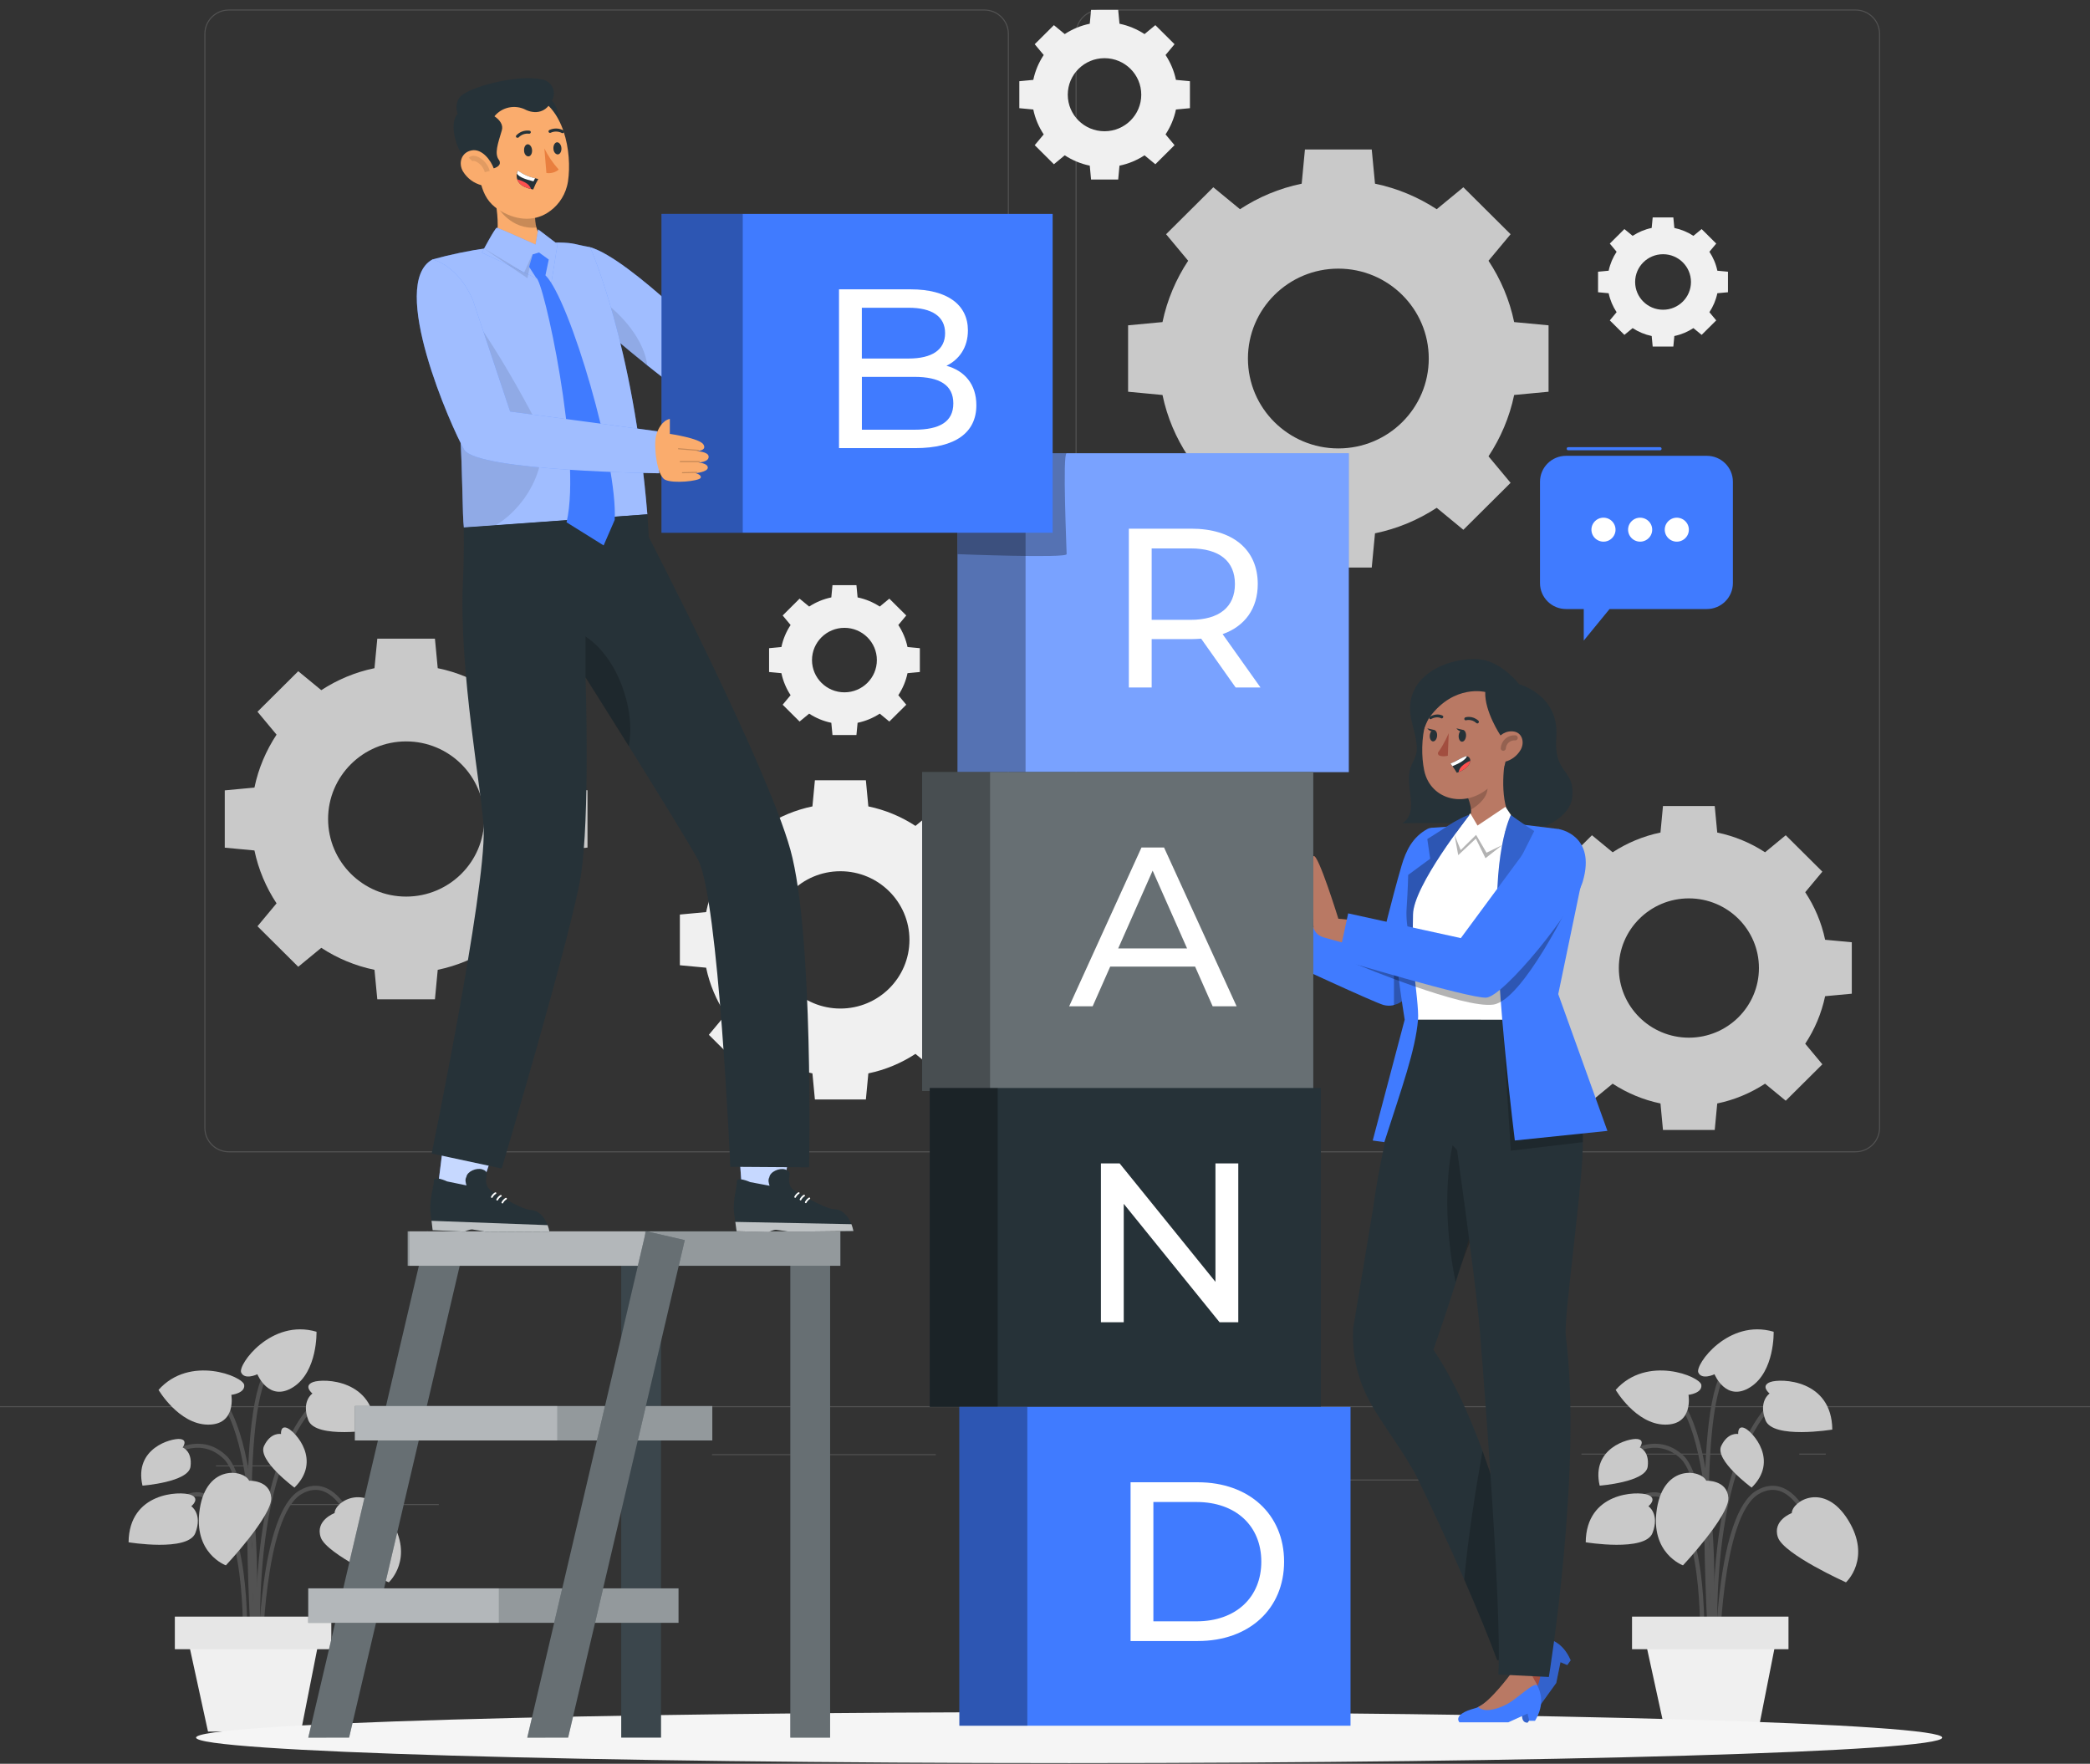 <svg width="205" height="173" viewBox="0 0 205 173" fill="none" xmlns="http://www.w3.org/2000/svg">
<rect x="0" y="0" width="205" height="173" fill="#333333" stroke="none"/>
<g clip-path="url(#clip0_5410_14517)">
<path d="M182.007 113.026H107.9C106.575 113.026 105.497 111.954 105.497 110.637V3.318C105.497 2.002 106.575 0.93 107.9 0.93H182.007C183.331 0.93 184.41 2.002 184.41 3.318V110.633C184.41 111.95 183.331 113.022 182.007 113.022V113.026ZM107.9 1.032C106.633 1.032 105.6 2.059 105.6 3.318V110.633C105.6 111.892 106.633 112.92 107.9 112.92H182.007C183.274 112.92 184.307 111.892 184.307 110.633V3.318C184.307 2.059 183.274 1.032 182.007 1.032H107.9Z" fill="#525252"/>
<path d="M96.551 113.026H22.448C21.123 113.026 20.045 111.954 20.045 110.637V3.318C20.045 2.002 21.123 0.93 22.448 0.93H96.555C97.879 0.93 98.958 2.002 98.958 3.318V110.633C98.958 111.95 97.879 113.022 96.555 113.022L96.551 113.026ZM22.448 1.032C21.181 1.032 20.147 2.059 20.147 3.318V110.633C20.147 111.892 21.181 112.92 22.448 112.92H96.555C97.822 112.92 98.855 111.892 98.855 110.633V3.318C98.855 2.059 97.822 1.032 96.555 1.032H22.448Z" fill="#525252"/>
<path d="M205 137.919H0V138.021H205V137.919Z" fill="#525252"/>
<path d="M27.769 143.732H21.185V143.834H27.769V143.732Z" fill="#525252"/>
<path d="M91.791 142.627H69.844V142.729H91.791V142.627Z" fill="#525252"/>
<path d="M43.042 147.519H28.18V147.621H43.042V147.519Z" fill="#525252"/>
<path d="M172.831 142.574H155.123V142.676H172.831V142.574Z" fill="#525252"/>
<path d="M179.08 142.574H176.484V142.676H179.08V142.574Z" fill="#525252"/>
<path d="M151.741 145.114H129.646V145.216H151.741V145.114Z" fill="#525252"/>
<path d="M168.018 161.618C168.014 161.459 167.473 145.611 164.881 143.104C162.36 140.666 159.465 143.014 159.342 143.112L159.084 142.802C159.117 142.774 162.384 140.124 165.164 142.815C167.874 145.436 168.403 160.946 168.424 161.606L168.018 161.618Z" fill="#525252"/>
<path d="M168.24 164.732C168.219 164.545 166.468 145.709 173.385 137.813L173.693 138.078C166.887 145.843 168.625 164.508 168.646 164.696L168.244 164.737L168.24 164.732Z" fill="#525252"/>
<path d="M167.985 162.743L167.579 162.715C167.592 162.503 168.932 141.302 163.856 136.66L164.131 136.362C169.35 141.135 168.043 161.859 167.981 162.739L167.985 162.743Z" fill="#525252"/>
<path d="M168.645 162.731H168.239C168.243 162.144 168.407 148.407 172.331 146.173C173.204 145.676 174.057 145.595 174.869 145.929C177.243 146.903 178.42 151.106 178.469 151.281L178.079 151.387C178.067 151.346 176.907 147.201 174.717 146.3C174.028 146.019 173.295 146.092 172.536 146.524C168.813 148.648 168.649 162.592 168.649 162.735L168.645 162.731Z" fill="#525252"/>
<path d="M167.116 162.739L166.71 162.715C166.714 162.605 167.3 151.86 164.385 148.073C163.68 147.156 162.909 146.72 162.101 146.777C160.191 146.911 158.588 149.691 158.571 149.72L158.219 149.52C158.288 149.398 159.945 146.524 162.073 146.373C163.024 146.304 163.914 146.797 164.709 147.828C167.718 151.733 167.144 162.291 167.116 162.739Z" fill="#525252"/>
<path d="M167.755 164.203C167.677 163.159 165.849 138.624 169.063 134.299L169.391 134.54C166.263 138.743 168.14 163.921 168.161 164.174L167.755 164.207V164.203Z" fill="#525252"/>
<path d="M175.746 148.411C175.746 148.411 173.819 149.116 174.389 150.788C174.963 152.459 181.063 155.202 181.063 155.202C181.063 155.202 183.618 152.875 181.273 149.088C178.927 145.301 175.799 147.217 175.746 148.411Z" fill="#C9C9C9"/>
<path d="M167.358 145.232C167.358 145.232 169.412 145.146 169.527 146.907C169.641 148.668 165.078 153.535 165.078 153.535C165.078 153.535 161.819 152.365 162.52 147.971C163.221 143.581 166.849 144.148 167.358 145.232Z" fill="#C9C9C9"/>
<path d="M165.619 136.81C165.619 136.81 166.988 136.664 166.877 135.836C166.767 135.009 161.552 132.873 158.477 136.325C158.477 136.325 160.445 139.688 163.294 139.733C166.139 139.778 165.619 136.814 165.619 136.814V136.81Z" fill="#C9C9C9"/>
<path d="M168.17 134.793C168.17 134.793 166.931 135.388 166.583 134.626C166.234 133.863 169.523 129.31 173.971 130.623C173.971 130.623 174.09 134.511 171.696 136.048C169.301 137.581 168.17 134.793 168.17 134.793Z" fill="#C9C9C9"/>
<path d="M161.687 147.739C161.687 147.739 162.634 146.981 161.613 146.61C160.592 146.239 155.586 146.345 155.537 151.273C155.537 151.273 161.367 152.235 162.089 150.36C162.811 148.481 161.691 147.739 161.691 147.739H161.687Z" fill="#C9C9C9"/>
<path d="M173.573 136.684C173.573 136.684 172.626 135.926 173.647 135.555C174.668 135.184 179.674 135.29 179.723 140.218C179.723 140.218 173.893 141.18 173.171 139.305C172.45 137.426 173.569 136.684 173.569 136.684H173.573Z" fill="#C9C9C9"/>
<path d="M170.494 140.654C170.494 140.654 170.412 139.733 171.158 140.092C171.904 140.45 174.516 143.251 171.81 145.909C171.81 145.909 168.169 143.226 168.825 141.832C169.481 140.438 170.49 140.654 170.49 140.654H170.494Z" fill="#C9C9C9"/>
<path d="M160.842 141.971C160.842 141.971 161.408 141.233 160.58 141.143C159.752 141.054 156.045 142.036 156.906 145.717C156.906 145.717 161.424 145.379 161.617 143.85C161.81 142.321 160.842 141.971 160.842 141.971Z" fill="#C9C9C9"/>
<path d="M172.442 169.84H163.331L160.904 158.724H174.635L172.442 169.84Z" fill="#F0F0F0"/>
<path d="M175.426 158.565H160.08V161.761H175.426V158.565Z" fill="#E6E6E6"/>
<path d="M25.092 161.618C25.088 161.459 24.547 145.611 21.956 143.104C19.434 140.666 16.54 143.014 16.416 143.112L16.158 142.802C16.191 142.774 19.459 140.124 22.238 142.815C24.949 145.436 25.477 160.946 25.498 161.606L25.092 161.618Z" fill="#525252"/>
<path d="M25.314 164.732C25.293 164.545 23.543 145.709 30.459 137.813L30.767 138.078C23.961 145.843 25.699 164.508 25.72 164.696L25.318 164.737L25.314 164.732Z" fill="#525252"/>
<path d="M25.055 162.743L24.65 162.715C24.662 162.503 26.003 141.302 20.927 136.66L21.201 136.362C26.421 141.135 25.113 161.859 25.051 162.739L25.055 162.743Z" fill="#525252"/>
<path d="M25.719 162.731H25.314C25.318 162.144 25.482 148.407 29.405 146.173C30.279 145.676 31.131 145.595 31.943 145.929C34.317 146.903 35.494 151.106 35.543 151.281L35.154 151.387C35.141 151.346 33.981 147.201 31.791 146.3C31.103 146.019 30.369 146.092 29.61 146.524C25.887 148.648 25.724 162.592 25.724 162.735L25.719 162.731Z" fill="#525252"/>
<path d="M24.19 162.739L23.784 162.715C23.788 162.605 24.375 151.86 21.459 148.073C20.754 147.156 19.983 146.72 19.176 146.777C17.265 146.911 15.662 149.691 15.646 149.72L15.293 149.52C15.363 149.398 17.019 146.524 19.147 146.373C20.098 146.304 20.988 146.797 21.783 147.828C24.793 151.733 24.219 162.291 24.19 162.739Z" fill="#525252"/>
<path d="M24.829 164.203C24.751 163.159 22.923 138.624 26.137 134.299L26.465 134.54C23.337 138.743 25.215 163.921 25.235 164.174L24.829 164.207V164.203Z" fill="#525252"/>
<path d="M32.816 148.411C32.816 148.411 30.889 149.116 31.459 150.788C32.033 152.459 38.134 155.202 38.134 155.202C38.134 155.202 40.688 152.875 38.343 149.088C35.998 145.301 32.869 147.217 32.816 148.411Z" fill="#C9C9C9"/>
<path d="M24.432 145.232C24.432 145.232 26.486 145.146 26.605 146.907C26.72 148.668 22.156 153.535 22.156 153.535C22.156 153.535 18.897 152.365 19.598 147.971C20.299 143.581 23.927 144.148 24.436 145.232H24.432Z" fill="#C9C9C9"/>
<path d="M22.693 136.81C22.693 136.81 24.062 136.664 23.952 135.836C23.841 135.009 18.626 132.873 15.551 136.325C15.551 136.325 17.519 139.688 20.368 139.733C23.214 139.778 22.693 136.814 22.693 136.814V136.81Z" fill="#C9C9C9"/>
<path d="M25.244 134.793C25.244 134.793 24.006 135.388 23.657 134.626C23.309 133.863 26.597 129.31 31.045 130.623C31.045 130.623 31.164 134.511 28.77 136.048C26.375 137.581 25.244 134.793 25.244 134.793Z" fill="#C9C9C9"/>
<path d="M18.761 147.739C18.761 147.739 19.708 146.981 18.688 146.61C17.667 146.239 12.661 146.345 12.611 151.273C12.611 151.273 18.442 152.235 19.163 150.36C19.885 148.481 18.765 147.739 18.765 147.739H18.761Z" fill="#C9C9C9"/>
<path d="M30.647 136.684C30.647 136.684 29.7 135.926 30.721 135.555C31.742 135.184 36.748 135.29 36.797 140.218C36.797 140.218 30.967 141.18 30.245 139.305C29.524 137.426 30.643 136.684 30.643 136.684H30.647Z" fill="#C9C9C9"/>
<path d="M27.564 140.654C27.564 140.654 27.482 139.733 28.228 140.092C28.979 140.455 31.586 143.251 28.88 145.909C28.88 145.909 25.239 143.226 25.895 141.832C26.552 140.438 27.56 140.654 27.56 140.654H27.564Z" fill="#C9C9C9"/>
<path d="M17.913 141.971C17.913 141.971 18.478 141.233 17.65 141.143C16.822 141.054 13.116 142.036 13.976 145.717C13.976 145.717 18.495 145.379 18.687 143.85C18.88 142.321 17.913 141.971 17.913 141.971Z" fill="#C9C9C9"/>
<path d="M29.516 169.84H20.402L17.979 158.724H31.709L29.516 169.84Z" fill="#F0F0F0"/>
<path d="M32.497 158.565H17.15V161.761H32.497V158.565Z" fill="#E6E6E6"/>
<path d="M148.518 31.591C148.063 29.406 147.194 27.376 146.001 25.575L148.169 22.974L143.536 18.368L140.921 20.52C139.108 19.338 137.067 18.47 134.869 18.017L134.549 14.662H127.997L127.678 18.017C125.48 18.47 123.438 19.334 121.626 20.52L119.01 18.368L114.377 22.974L116.542 25.575C115.353 27.376 114.48 29.406 114.025 31.591L110.65 31.909V38.423L114.025 38.741C114.48 40.926 115.349 42.956 116.542 44.757L114.377 47.358L119.01 51.964L121.626 49.808C123.438 50.99 125.48 51.858 127.678 52.31L127.997 55.665H134.549L134.869 52.31C137.067 51.858 139.108 50.994 140.921 49.808L143.536 51.964L148.169 47.358L146.001 44.757C147.19 42.956 148.063 40.926 148.518 38.741L151.892 38.423V31.909L148.518 31.591ZM140.142 35.166C140.142 40.037 136.169 43.983 131.273 43.983C126.378 43.983 122.405 40.033 122.405 35.166C122.405 30.299 126.378 26.349 131.273 26.349C136.169 26.349 140.142 30.299 140.142 35.166Z" fill="#C9C9C9"/>
<path d="M54.715 77.249C54.321 75.365 53.571 73.613 52.546 72.056L54.415 69.81L50.418 65.835L48.159 67.694C46.593 66.675 44.834 65.925 42.935 65.538L42.661 62.644H37.007L36.732 65.538C34.838 65.929 33.075 66.675 31.513 67.694L29.254 65.835L25.256 69.81L27.126 72.056C26.101 73.613 25.346 75.362 24.957 77.249L22.046 77.522V83.143L24.957 83.416C25.351 85.299 26.101 87.052 27.126 88.605L25.256 90.851L29.254 94.825L31.513 92.967C33.079 93.99 34.838 94.736 36.732 95.123L37.007 98.017H42.661L42.935 95.123C44.83 94.732 46.593 93.986 48.159 92.963L50.418 94.821L54.415 90.847L52.546 88.601C53.571 87.044 54.325 85.295 54.715 83.408L57.626 83.135V77.514L54.715 77.241V77.249ZM47.49 80.33C47.49 84.533 44.063 87.941 39.836 87.941C35.609 87.941 32.181 84.533 32.181 80.33C32.181 76.128 35.609 72.72 39.836 72.72C44.063 72.72 47.49 76.128 47.49 80.33Z" fill="#C9C9C9"/>
<path d="M179.019 92.176C178.666 90.484 177.99 88.911 177.067 87.513L178.748 85.495L175.156 81.924L173.127 83.595C171.721 82.678 170.138 82.01 168.437 81.659L168.191 79.059H163.115L162.869 81.659C161.167 82.01 159.585 82.682 158.178 83.595L156.149 81.924L152.557 85.495L154.238 87.513C153.316 88.911 152.643 90.484 152.287 92.176L149.671 92.42V97.467L152.287 97.711C152.639 99.403 153.316 100.976 154.238 102.375L152.557 104.392L156.149 107.963L158.178 106.292C159.585 107.209 161.167 107.877 162.869 108.232L163.115 110.833H168.191L168.437 108.232C170.138 107.882 171.721 107.209 173.127 106.292L175.156 107.963L178.748 104.392L177.067 102.375C177.99 100.976 178.662 99.403 179.019 97.711L181.635 97.467V92.42L179.019 92.176ZM172.528 94.948C172.528 98.722 169.449 101.779 165.657 101.779C161.864 101.779 158.785 98.718 158.785 94.948C158.785 91.177 161.864 88.116 165.657 88.116C169.449 88.116 172.528 91.177 172.528 94.948Z" fill="#C9C9C9"/>
<path d="M95.6 89.461C95.251 87.794 94.587 86.245 93.677 84.867L95.333 82.878L91.795 79.36L89.794 81.007C88.408 80.102 86.85 79.442 85.173 79.095L84.931 76.535H79.93L79.688 79.095C78.011 79.442 76.453 80.102 75.067 81.007L73.066 79.36L69.528 82.878L71.184 84.867C70.274 86.245 69.61 87.794 69.261 89.461L66.686 89.702V94.675L69.261 94.915C69.61 96.582 70.274 98.131 71.184 99.509L69.528 101.498L73.066 105.016L75.067 103.369C76.453 104.274 78.011 104.934 79.688 105.281L79.93 107.841H84.931L85.173 105.281C86.85 104.934 88.408 104.274 89.794 103.369L91.795 105.016L95.333 101.498L93.677 99.509C94.587 98.131 95.251 96.582 95.6 94.915L98.174 94.675V89.702L95.6 89.461ZM89.204 92.188C89.204 95.906 86.17 98.922 82.43 98.922C78.691 98.922 75.657 95.906 75.657 92.188C75.657 88.471 78.691 85.454 82.43 85.454C86.17 85.454 89.204 88.471 89.204 92.188Z" fill="#F0F0F0"/>
<path d="M89.015 63.463C88.851 62.68 88.539 61.951 88.113 61.303L88.892 60.369L87.231 58.718L86.292 59.493C85.64 59.069 84.911 58.759 84.119 58.596L84.004 57.394H81.655L81.54 58.596C80.753 58.759 80.019 59.069 79.367 59.493L78.428 58.718L76.768 60.369L77.547 61.303C77.121 61.951 76.809 62.676 76.645 63.463L75.436 63.577V65.913L76.645 66.027C76.809 66.809 77.121 67.539 77.547 68.187L76.768 69.121L78.428 70.772L79.367 69.997C80.019 70.421 80.749 70.731 81.54 70.894L81.655 72.096H84.004L84.119 70.894C84.906 70.731 85.64 70.421 86.292 69.997L87.231 70.772L88.892 69.121L88.113 68.187C88.539 67.539 88.851 66.814 89.015 66.027L90.224 65.913V63.577L89.015 63.463ZM86.009 64.743C86.009 66.492 84.583 67.906 82.828 67.906C81.073 67.906 79.646 66.487 79.646 64.743C79.646 62.998 81.073 61.58 82.828 61.58C84.583 61.58 86.009 62.998 86.009 64.743Z" fill="#F0F0F0"/>
<path d="M115.345 7.839C115.161 6.95 114.808 6.127 114.324 5.393L115.206 4.337L113.324 2.466L112.262 3.343C111.524 2.862 110.696 2.511 109.806 2.328L109.679 0.966H107.018L106.891 2.328C105.997 2.511 105.169 2.862 104.435 3.343L103.373 2.466L101.491 4.337L102.373 5.393C101.889 6.127 101.536 6.95 101.352 7.835L99.982 7.965V10.611L101.352 10.741C101.536 11.63 101.889 12.453 102.373 13.183L101.491 14.239L103.373 16.11L104.435 15.233C105.173 15.714 106.001 16.065 106.891 16.248L107.018 17.61H109.679L109.806 16.248C110.7 16.065 111.528 15.714 112.262 15.233L113.324 16.11L115.206 14.239L114.324 13.183C114.808 12.449 115.161 11.626 115.345 10.741L116.715 10.611V7.965L115.345 7.835V7.839ZM111.942 9.29C111.942 11.267 110.331 12.873 108.338 12.873C106.346 12.873 104.734 11.271 104.734 9.29C104.734 7.309 106.346 5.707 108.338 5.707C110.331 5.707 111.942 7.309 111.942 9.29Z" fill="#F0F0F0"/>
<path d="M168.448 26.553C168.309 25.88 168.038 25.253 167.669 24.694L168.338 23.891L166.907 22.468L166.099 23.133C165.537 22.766 164.91 22.501 164.23 22.358L164.131 21.323H162.106L162.007 22.358C161.331 22.497 160.699 22.766 160.138 23.133L159.33 22.468L157.899 23.891L158.567 24.694C158.198 25.253 157.932 25.876 157.788 26.553L156.747 26.651V28.664L157.788 28.762C157.928 29.435 158.198 30.062 158.567 30.621L157.899 31.424L159.33 32.846L160.138 32.182C160.699 32.549 161.327 32.814 162.007 32.957L162.106 33.992H164.131L164.23 32.957C164.906 32.818 165.537 32.549 166.099 32.182L166.907 32.846L168.338 31.424L167.669 30.621C168.038 30.062 168.305 29.439 168.448 28.762L169.49 28.664V26.651L168.448 26.553ZM165.861 27.657C165.861 29.162 164.635 30.38 163.123 30.38C161.61 30.38 160.384 29.162 160.384 27.657C160.384 26.153 161.61 24.935 163.123 24.935C164.635 24.935 165.861 26.153 165.861 27.657Z" fill="#F0F0F0"/>
<path d="M190.507 170.431C190.507 171.813 152.164 172.93 104.87 172.93C57.577 172.93 19.233 171.809 19.233 170.431C19.233 169.053 57.577 167.932 104.87 167.932C152.164 167.932 190.507 169.053 190.507 170.431Z" fill="#F5F5F5"/>
<path d="M167.419 44.708H153.61C152.196 44.708 151.052 45.85 151.052 47.252V57.194C151.052 58.6 152.2 59.737 153.61 59.737H155.344V62.831L157.874 59.737H167.415C168.829 59.737 169.973 58.596 169.973 57.194V47.252C169.973 45.846 168.825 44.708 167.415 44.708H167.419Z" fill="#407BFF"/>
<path d="M157.091 50.79C157.891 50.668 158.567 51.344 158.448 52.139C158.37 52.633 157.964 53.04 157.468 53.114C156.669 53.236 155.988 52.559 156.111 51.764C156.189 51.271 156.595 50.863 157.091 50.79ZM159.707 51.764C159.584 52.559 160.264 53.236 161.064 53.114C161.56 53.036 161.97 52.633 162.044 52.139C162.167 51.344 161.486 50.672 160.687 50.79C160.191 50.867 159.781 51.271 159.707 51.764ZM163.303 51.764C163.18 52.559 163.86 53.236 164.66 53.114C165.156 53.036 165.566 52.633 165.64 52.139C165.763 51.344 165.082 50.672 164.282 50.79C163.786 50.867 163.376 51.271 163.303 51.764Z" fill="white"/>
<path d="M153.819 44.166H162.831C163.028 44.166 163.028 43.861 162.831 43.861H153.819C153.623 43.861 153.623 44.166 153.819 44.166Z" fill="#407BFF"/>
<path d="M124.501 93.285C124.575 93.272 127.58 94.781 127.58 94.781L129.023 91.304L126.596 91.32C126.596 91.32 124.382 93.236 124.444 93.26" fill="#B97964"/>
<path d="M126.719 91.361C126.719 91.361 126.674 90.244 125.981 89.628C125.292 89.013 124.907 88.336 124.361 87.912C123.816 87.488 123.996 88.397 124.193 88.866C124.386 89.331 124.603 89.861 124.23 89.95C123.857 90.04 120.675 89.106 120.167 89.29C119.663 89.473 120.13 89.783 120.13 89.783C120.13 89.783 119.417 89.579 119.187 89.861C118.957 90.142 119.367 90.407 119.367 90.407C119.367 90.407 118.884 90.289 118.839 90.635C118.793 90.986 121.233 92.135 121.315 92.249C121.315 92.249 120.089 91.316 119.741 91.613C119.392 91.911 120.249 92.445 120.921 92.889C121.594 93.329 122.447 93.586 123.262 93.488C124.078 93.391 125.501 93.656 126.005 92.853C126.51 92.049 126.727 91.369 126.727 91.369L126.719 91.361Z" fill="#B97964"/>
<g opacity="0.2">
<path d="M119.445 90.505C120.261 90.741 121.064 91.006 121.856 91.299C121.786 91.507 121.733 91.719 121.692 91.939C121.675 92.049 121.844 92.033 121.864 91.927C121.983 91.271 122.258 90.639 122.668 90.056C122.733 89.963 122.594 89.893 122.528 89.987C122.426 90.134 122.336 90.276 122.249 90.427C122.245 90.411 122.233 90.403 122.217 90.399C121.618 90.126 120.983 89.922 120.314 89.795C120.212 89.779 120.15 89.938 120.257 89.958C120.909 90.085 121.532 90.28 122.114 90.549C122.139 90.558 122.028 90.794 122.048 90.786C121.942 90.981 121.983 90.941 121.905 91.141C121.114 90.847 120.314 90.582 119.494 90.346C119.396 90.317 119.338 90.476 119.437 90.505H119.445Z" fill="black"/>
</g>
<g opacity="0.2">
<path d="M122.861 91.079C123.845 90.855 124.731 91.214 125.165 91.988C125.214 92.078 125.37 91.988 125.321 91.899C124.854 91.055 123.894 90.684 122.836 90.92C122.726 90.949 122.758 91.1 122.865 91.075L122.861 91.079Z" fill="black"/>
</g>
<path d="M140.503 81.191C140.331 81.191 140.155 81.227 140.003 81.313C138.576 82.095 137.916 83.383 137.461 84.949C136.485 88.303 135.505 92.416 135.505 92.416C135.505 92.416 128.781 90.88 127.235 90.655L125.952 94.218C125.952 94.218 134.829 98.339 135.702 98.572C138.277 99.252 139.601 94.825 139.601 94.825L140.503 81.186V81.191Z" fill="#407BFF"/>
<path opacity="0.3" d="M137.546 98.164L136.73 90.904V98.641C136.73 98.641 137.255 98.372 137.546 98.164Z" fill="black"/>
<path d="M154.209 78.264C154.525 75.325 152.373 76.046 152.651 72.288C152.963 68.147 149.002 67.111 149.002 67.111C149.002 67.111 147.633 65.293 145.735 64.784C143.303 64.132 137.096 65.725 138.519 70.955C139.367 74.073 138.847 73.947 138.375 75.251C137.707 77.098 139.314 79.629 137.543 80.75C137.543 80.75 144.337 80.612 151.598 81.027C151.598 81.027 154.004 80.057 154.201 78.264H154.209Z" fill="#263238"/>
<path d="M148.777 80.889C148.777 80.889 147.563 81.48 146.071 82.76C145.759 83.025 145.419 83.257 145.054 83.449C144.074 83.966 143.185 84.26 142.943 83.791C142.889 83.689 142.848 83.575 142.816 83.461C142.611 82.674 142.693 81.57 143.332 81.064C144.054 80.493 144.398 80.004 144.271 79.234C144.201 78.798 144.046 78.345 143.857 77.905L144.689 77.408L147.654 74.432C147.313 76.258 147.215 79.805 148.777 80.885V80.889Z" fill="#B97964"/>
<path opacity="0.2" d="M144.296 79.405C145.111 78.924 146.005 78.088 145.899 77.135C145.849 76.731 145.763 76.352 145.669 76.107L144.013 78.288C144.148 78.639 144.197 78.871 144.3 79.405H144.296Z" fill="black"/>
<path d="M148.231 71.085C147.953 74.114 147.899 75.398 146.325 76.988C143.959 79.376 140.323 78.573 139.695 75.569C139.134 72.867 139.683 68.367 142.672 67.095C145.62 65.839 148.506 68.057 148.227 71.085H148.231Z" fill="#B97964"/>
<path d="M144.918 70.955C144.882 70.959 144.841 70.947 144.812 70.922C144.344 70.49 143.816 70.641 143.807 70.645C143.729 70.67 143.652 70.625 143.631 70.543C143.615 70.466 143.664 70.38 143.742 70.356C143.77 70.348 144.435 70.156 145.017 70.694C145.074 70.747 145.074 70.841 145.017 70.906C144.988 70.935 144.955 70.955 144.918 70.959V70.955Z" fill="#263238"/>
<path d="M140.27 70.539C140.241 70.527 140.212 70.507 140.2 70.474C140.171 70.405 140.204 70.319 140.274 70.278C140.971 69.891 141.487 70.185 141.508 70.197C141.569 70.234 141.586 70.319 141.541 70.388C141.5 70.458 141.413 70.486 141.352 70.45C141.331 70.437 140.93 70.213 140.372 70.523C140.335 70.543 140.298 70.547 140.265 70.535L140.27 70.539Z" fill="#263238"/>
<path d="M142.098 71.913C142.098 71.913 141.622 73.046 141.085 73.755C140.991 73.878 141.048 74.061 141.196 74.114C141.573 74.253 142.012 74.126 142.012 74.126L142.098 71.917V71.913Z" fill="#A24E3F"/>
<path d="M143.8 72.162C143.783 72.484 143.611 72.745 143.41 72.749C143.209 72.753 143.062 72.496 143.074 72.174C143.09 71.852 143.263 71.591 143.463 71.587C143.664 71.583 143.812 71.84 143.8 72.162Z" fill="#263238"/>
<path d="M143.554 71.603L142.853 71.44C142.853 71.44 143.234 71.958 143.554 71.603Z" fill="#263238"/>
<path d="M140.963 72.149C140.946 72.459 140.774 72.716 140.573 72.72C140.372 72.724 140.225 72.475 140.237 72.166C140.253 71.856 140.426 71.599 140.627 71.595C140.827 71.591 140.975 71.84 140.963 72.149Z" fill="#263238"/>
<path d="M140.7 71.603L139.999 71.44C139.999 71.44 140.38 71.958 140.7 71.603Z" fill="#263238"/>
<path d="M147.174 72.129C147.174 72.129 145.604 69.777 145.682 67.874C145.682 67.874 142.673 67.095 140.274 70.278C139.893 70.784 139.663 71.632 139.323 72.361C139.323 72.361 138.749 66.598 143.894 66.125C149.032 65.652 150.04 72.83 147.535 75.247C147.535 75.247 148.15 73.601 147.174 72.125V72.129Z" fill="#263238"/>
<path d="M149.151 73.552C148.79 74.171 148.208 74.562 147.67 74.697C146.863 74.897 146.449 73.609 146.723 72.806C146.969 72.084 147.765 71.603 148.548 71.762C149.323 71.917 149.561 72.842 149.151 73.552Z" fill="#B97964"/>
<path opacity="0.2" d="M147.449 73.393C147.47 73.107 147.605 72.83 147.822 72.639C148.04 72.447 148.335 72.349 148.622 72.37" stroke="black" stroke-width="0.5" stroke-linecap="round" stroke-linejoin="round"/>
<path d="M142.541 74.778C142.824 74.652 143.374 74.285 143.767 74.188C143.997 74.13 144.21 74.338 144.214 74.571C144.214 74.599 144.214 74.624 144.21 74.652C144.144 75.011 143.866 75.41 143.074 75.728C143.013 75.753 142.955 75.777 142.894 75.798C142.894 75.798 142.533 75.194 142.267 74.897C142.267 74.897 142.377 74.856 142.545 74.783L142.541 74.778Z" fill="#263238"/>
<path d="M142.271 74.889L142.463 75.15C143.234 74.84 143.734 74.518 143.882 74.192C143.783 74.086 142.865 74.615 142.865 74.615C142.734 74.697 142.676 74.713 142.275 74.893L142.271 74.889Z" fill="white"/>
<path d="M143.074 75.728C143.894 75.402 144.165 74.982 144.214 74.615C143.939 74.738 143.624 74.917 143.378 75.158C143.189 75.341 143.107 75.545 143.074 75.728Z" fill="#FD504E"/>
<path d="M150.818 100.903C151.093 97.789 152.204 92.086 154.119 86.094C154.742 84.146 152.663 81.786 152.663 81.786C152.663 81.786 151.081 81.879 150.814 81.851C150.527 81.818 150.228 81.79 149.933 81.761C147.698 81.578 145.865 81.443 143.873 81.557C143.373 81.586 142.856 81.627 142.352 81.671C142.188 81.688 141.13 81.704 140.97 81.72C140.97 81.72 138.104 85.055 137.948 87.411C137.866 88.727 137.227 89.294 137.296 92.437C137.309 94.573 138.867 97.687 139.01 100.691L150.814 100.903H150.818Z" fill="white"/>
<path d="M142.737 81.794L144.217 79.772L144.923 80.974L147.666 79.136L148.211 79.947L147.173 82.976C147.173 82.976 144.578 84.032 144.443 84.032C144.308 84.032 142.741 81.794 142.741 81.794H142.737Z" fill="white"/>
<path opacity="0.3" d="M142.667 81.888L143.274 83.379L144.783 81.888L145.808 83.636L147.337 82.894L145.705 84.178L144.762 82.258L143.032 83.877L142.667 81.888Z" fill="black"/>
<path d="M154.061 162.849L153.725 163.314L153.061 163.029L152.647 165.067L149.842 168.96C149.842 168.96 148.776 169.131 149.617 166.917C149.654 166.815 149.687 166.705 149.707 166.583C149.957 165.258 149.408 162.723 149.408 162.723L150.945 160.587C150.945 160.587 151.105 160.587 151.38 160.636C152.015 160.742 153.29 161.052 154.061 162.853V162.849Z" fill="#407BFF"/>
<path opacity="0.2" d="M154.061 162.849L153.725 163.314L153.061 163.029L152.647 165.067L149.842 168.96C149.842 168.96 148.776 169.131 149.617 166.917C149.654 166.815 149.687 166.705 149.707 166.583C149.957 165.258 149.408 162.723 149.408 162.723L150.945 160.587C150.945 160.587 151.105 160.587 151.38 160.636C152.015 160.742 153.29 161.052 154.061 162.853V162.849Z" fill="black"/>
<path d="M151.38 160.632L151.388 160.636C150.872 160.693 151.327 162.972 151.118 164.251C150.929 165.393 150.437 166.469 149.711 166.583C149.962 165.258 149.06 162.242 149.06 162.242L150.298 160.526C150.298 160.526 151.11 160.587 151.384 160.632H151.38Z" fill="#A24E3F"/>
<path d="M150.564 168.784H149.994L149.835 168.075L147.944 168.931H143.152C143.152 168.931 142.389 168.165 144.673 167.553C144.775 167.525 144.886 167.484 144.997 167.431C146.214 166.86 147.944 164.928 147.944 164.928H150.573C150.573 164.928 150.663 165.059 150.79 165.307C151.077 165.886 151.573 167.105 150.564 168.784Z" fill="#407BFF"/>
<path d="M150.785 165.307V165.315C150.437 164.928 148.858 166.632 147.702 167.211C146.669 167.729 145.509 167.953 144.992 167.431C146.21 166.86 148.141 164.235 148.141 164.235L150.252 164.3C150.252 164.3 150.658 165.063 150.785 165.311V165.307Z" fill="#B97964"/>
<path d="M145.414 142.317C144.111 138.743 142.516 135.229 140.597 132.384C148.436 110.021 148.194 100.018 148.194 100.018L138.752 100.01L137.747 103.748C137.747 103.748 135.39 113.058 134.701 118.402L132.729 130.284V130.317C132.594 132.783 133.143 135.237 134.316 137.406C135.599 139.778 137.866 142.59 139.113 145.146C140.753 148.517 142.298 151.901 143.619 154.925C145.009 158.113 146.144 160.901 146.849 162.833C147.518 162.906 149.535 161.704 150.117 160.607C150.117 160.607 148.686 151.281 145.414 142.313V142.317Z" fill="#263238"/>
<path opacity="0.2" d="M142.778 125.735C143.93 121.936 145.218 119.768 145.8 116.947C145.804 116.287 143.602 113.466 142.479 112.333C142.479 112.333 141.13 117.726 142.774 125.739L142.778 125.735Z" fill="black"/>
<path opacity="0.2" d="M143.619 154.929C145.009 158.117 146.145 160.905 146.85 162.837C147.518 162.91 149.535 161.708 150.118 160.611C150.118 160.611 148.687 151.285 145.415 142.317C144.751 146.019 144.005 150.698 143.619 154.925V154.929Z" fill="black"/>
<path d="M141.135 100.222C141.135 100.222 144.73 124.924 145.149 130.484C145.149 130.484 147.367 157.461 146.969 164.243L151.922 164.484C151.922 164.484 155.251 144.05 153.57 130.941C153.422 129.233 154.956 118.084 155.202 113.641C155.784 102.957 151.426 100.023 151.426 100.023L141.143 100.226L141.135 100.222Z" fill="#263238"/>
<path opacity="0.2" d="M147.403 100.593L148.191 112.863L155.251 112.027V110.767L147.403 100.593Z" fill="black"/>
<path d="M152.844 97.499L154.943 87.39C155.41 85.532 154.705 85.882 154.73 85.381C154.812 83.811 152.897 81.317 152.897 81.317L148.035 80.722C148.035 80.722 147.104 84.06 146.907 90.439C146.71 96.815 148.584 111.864 148.584 111.864L157.665 110.922L152.84 97.499H152.844Z" fill="#407BFF"/>
<path d="M148.162 80.021C148.162 80.021 146.284 83.71 146.993 92.987L150.117 86.314L148.986 84.492L150.486 81.513C150.486 81.513 148.883 80.485 148.207 79.943L148.162 80.016V80.021Z" fill="#407BFF"/>
<g opacity="0.2">
<path d="M148.162 80.021C148.162 80.021 146.284 83.71 146.993 92.987L150.117 86.314L148.986 84.492L150.486 81.513C150.486 81.513 148.883 80.485 148.207 79.943L148.162 80.016V80.021Z" fill="black"/>
</g>
<path d="M143.791 80.355C143.791 80.355 139.613 85.369 138.588 88.984C137.911 91.361 139.244 98.217 139.088 100.027C138.834 103.015 137.505 106.671 135.783 112.027L134.644 111.868L137.78 100.014C137.78 100.014 136.329 91.084 136.714 88.846C137.099 86.612 140.449 81.191 140.449 81.191L141.978 81.085L143.787 80.355H143.791Z" fill="#407BFF"/>
<path d="M138.538 93.044C138.538 93.044 137.837 90.998 137.969 89.111C138.096 87.223 138.124 85.813 138.124 85.813L140.281 84.227L139.998 82.295C139.998 82.295 141.035 81.659 142.003 81.011C142.663 80.567 143.959 79.894 144.127 79.947C144.127 79.947 138.62 86.873 138.596 89.706C138.567 92.437 138.543 93.044 138.543 93.044H138.538Z" fill="#407BFF"/>
<path opacity="0.3" d="M138.538 93.044C138.538 93.044 137.837 90.998 137.969 89.111C138.096 87.223 138.124 85.813 138.124 85.813L140.281 84.227L139.998 82.295C139.998 82.295 141.035 81.659 142.003 81.011C142.663 80.567 143.959 79.894 144.127 79.947C144.127 79.947 138.62 86.873 138.596 89.706C138.567 92.437 138.543 93.044 138.543 93.044H138.538Z" fill="black"/>
<path opacity="0.3" d="M133.229 94.654C133.229 94.654 143.545 98.955 146.472 98.535C149.396 98.119 154.156 88.173 154.156 88.173L144.877 96.721L132.963 94.573" fill="black"/>
<path d="M131.274 90.113C131.274 90.113 129.281 83.653 128.842 83.975C128.404 84.296 128.842 91.067 128.842 91.067C128.978 91.324 129.15 91.731 129.802 91.931C130.425 92.123 133.426 92.922 133.426 92.922L133.894 90.362L131.27 90.113H131.274Z" fill="#B97964"/>
<path d="M152.897 81.321C152.897 81.321 156.595 81.891 155.246 86.469C154.443 89.196 147.477 97.785 145.763 97.854C144.049 97.923 131.27 94.075 131.27 94.075L132.237 89.587L143.287 92.013L150.318 82.491L152.893 81.321H152.897Z" fill="#407BFF"/>
<path d="M101.897 44.456H100.839H93.931V75.728H100.839H101.897H132.298V44.456H101.897Z" fill="#407BFF"/>
<path opacity="0.3" d="M132.294 44.456H93.931V75.733H132.294V44.456Z" fill="white"/>
<path opacity="0.3" d="M100.593 44.456H93.931V75.733H100.593V44.456Z" fill="black"/>
<path d="M121.196 67.425L117.818 62.644C117.506 62.664 117.17 62.688 116.834 62.688H112.963V67.429H110.725V51.854H116.834C120.905 51.854 123.369 53.9 123.369 57.283C123.369 59.684 122.114 61.421 119.921 62.199L123.636 67.429H121.196V67.425ZM121.13 57.283C121.13 55.058 119.63 53.79 116.768 53.79H112.963V60.797H116.768C119.634 60.797 121.13 59.505 121.13 57.283Z" fill="white"/>
<path opacity="0.3" d="M93.931 54.353C93.931 54.353 104.623 54.773 104.623 54.353C104.623 53.933 104.201 44.452 104.623 44.452C105.046 44.452 93.931 44.452 93.931 44.452V54.353Z" fill="black"/>
<path d="M98.416 75.728H97.359H90.45V107.005H97.359H98.416H128.814V75.728H98.416Z" fill="#263238"/>
<path opacity="0.3" d="M128.814 75.728H90.45V107.005H128.814V75.728Z" fill="white"/>
<path opacity="0.3" d="M97.113 75.728H90.45V107.005H97.113V75.728Z" fill="black"/>
<path d="M117.219 94.809H108.896L107.174 98.702H104.87L111.963 83.127H114.177L121.295 98.702H118.945L117.223 94.809H117.219ZM116.436 93.028L113.058 85.397L109.679 93.028H116.436Z" fill="white"/>
<path d="M99.163 106.716H98.105H91.196V137.988H98.105H99.163H129.56V106.716H99.163Z" fill="#263238"/>
<path opacity="0.3" d="M97.859 106.716H91.196V137.993H97.859V106.716Z" fill="black"/>
<path d="M121.458 114.114V129.689H119.621L110.224 118.076V129.689H107.985V114.114H109.822L119.219 125.727V114.114H121.458Z" fill="white"/>
<path d="M102.07 137.988H101.012H94.103V169.265H101.012H102.07H132.467V137.988H102.07Z" fill="#407BFF"/>
<path opacity="0.3" d="M100.766 137.988H94.103V169.265H100.766V137.988Z" fill="black"/>
<path d="M110.893 145.387H117.494C122.528 145.387 125.952 148.546 125.952 153.172C125.952 157.799 122.528 160.958 117.494 160.958H110.893V145.383V145.387ZM117.362 159.026C121.233 159.026 123.717 156.666 123.717 153.172C123.717 149.679 121.233 147.323 117.362 147.323H113.131V159.026H117.362Z" fill="white"/>
<path d="M90.577 38.215C90.659 37.245 87.843 37.775 87.486 37.644C87.486 37.644 89.204 37.526 90.016 37.428C91.135 37.114 89.798 36.662 89.585 36.739C90.926 35.802 85.784 35.985 85.694 35.737C85.366 35.545 85.723 35.113 86.038 34.73C87.408 32.708 85.018 34.493 84.14 34.938C83.656 35.162 83.332 35.61 83.148 35.94L81.168 35.981L80.987 39.108L83.718 38.945V38.904C84.759 39.528 86.539 39.45 87.957 39.422C91.094 39.442 88.884 38.439 87.769 38.712C87.879 38.631 90.52 38.549 90.577 38.207V38.215Z" fill="#FAAC6D"/>
<path opacity="0.3" d="M89.491 36.739C88.86 36.731 88.224 36.756 87.593 36.805" stroke="black" stroke-width="0.25" stroke-linecap="round" stroke-linejoin="round"/>
<path opacity="0.3" d="M87.19 38.798C87.412 38.015 87.4 37.167 87.149 36.393" stroke="black" stroke-width="0.25" stroke-linecap="round" stroke-linejoin="round"/>
<path opacity="0.3" d="M85.456 36.083C85.358 36.748 84.747 37.282 84.07 37.29" stroke="black" stroke-width="0.25" stroke-linecap="round" stroke-linejoin="round"/>
<path d="M57.88 24.246C61.8 25.358 71.025 34.86 71.025 34.86L82.398 35.688L82.828 39.393C82.828 39.393 71.197 40.07 69.356 39.788C67.515 39.507 59.093 32.166 59.093 32.166L57.884 24.246H57.88Z" fill="#407BFF"/>
<path opacity="0.5" d="M57.88 24.246C61.8 25.358 71.025 34.86 71.025 34.86L82.398 35.688L82.828 39.393C82.828 39.393 71.197 40.07 69.356 39.788C67.515 39.507 59.093 32.166 59.093 32.166L57.884 24.246H57.88Z" fill="white"/>
<path opacity="0.1" d="M63.492 35.851C62.303 34.901 61.176 33.955 60.352 33.262C60.077 32.243 60.073 31.289 59.913 30.14C59.913 30.14 63.091 32.659 63.492 35.851Z" fill="black"/>
<path d="M57.88 24.246C57.88 24.246 62.127 33.654 63.496 50.444L45.502 51.756C45.174 49.27 45.789 36.988 42.431 25.444C44.21 24.955 46.018 24.58 47.847 24.323C50.147 24.013 52.463 23.834 54.784 23.785C56.379 23.814 56.309 23.968 57.884 24.242L57.88 24.246Z" fill="#407BFF"/>
<path opacity="0.5" d="M57.88 24.246C57.88 24.246 62.127 33.654 63.496 50.444L45.502 51.756C45.174 49.27 45.789 36.988 42.431 25.444C44.21 24.955 46.018 24.58 47.847 24.323C50.147 24.013 52.463 23.834 54.784 23.785C56.379 23.814 56.309 23.968 57.884 24.242L57.88 24.246Z" fill="white"/>
<path d="M34.243 170.427L30.237 170.435L41.881 120.758L45.682 121.635L34.243 170.427Z" fill="#263238"/>
<path opacity="0.3" d="M34.243 170.427L30.237 170.435L41.881 120.758L45.682 121.635L34.243 170.427Z" fill="white"/>
<path d="M81.422 120.775H77.519V170.431H81.422V120.775Z" fill="#263238"/>
<path opacity="0.3" d="M81.422 120.775H77.519V170.431H81.422V120.775Z" fill="white"/>
<path d="M64.837 120.775H60.934V170.431H64.837V120.775Z" fill="#263238"/>
<path opacity="0.1" d="M64.837 120.775H60.934V170.431H64.837V120.775Z" fill="white"/>
<path d="M82.43 120.775H39.987V124.154H82.43V120.775Z" fill="#263238"/>
<path opacity="0.5" d="M82.43 120.775H39.987V124.154H82.43V120.775Z" fill="white"/>
<path opacity="0.3" d="M63.267 120.775H40.168V124.154H63.267V120.775Z" fill="white"/>
<path d="M69.868 137.907H34.809V141.286H69.868V137.907Z" fill="#263238"/>
<path opacity="0.5" d="M69.868 137.907H34.809V141.286H69.868V137.907Z" fill="white"/>
<path opacity="0.3" d="M34.809 141.282V137.907H54.653V141.282" fill="white"/>
<path d="M66.555 155.793H30.237V159.173H66.555V155.793Z" fill="#263238"/>
<path opacity="0.5" d="M66.555 155.793H30.237V159.173H66.555V155.793Z" fill="white"/>
<path opacity="0.3" d="M48.925 155.793H30.237V159.173H48.925V155.793Z" fill="white"/>
<path d="M55.727 170.427L51.717 170.435L63.361 120.758L67.166 121.635L55.727 170.427Z" fill="#263238"/>
<path opacity="0.3" d="M55.727 170.427L51.717 170.435L63.361 120.758L67.166 121.635L55.727 170.427Z" fill="white"/>
<path d="M42.98 116.209L44.129 107.042L49.975 108.265L46.515 118.525L42.98 116.209Z" fill="#407BFF"/>
<path opacity="0.7" d="M42.98 116.209L44.129 107.042L49.975 108.265L46.515 118.525L42.98 116.209Z" fill="white"/>
<path d="M42.431 120.665L45.572 120.803C45.572 120.803 46.059 120.563 46.342 120.595C46.625 120.628 47.617 120.807 47.617 120.807L53.895 120.848C53.845 120.599 53.78 120.375 53.71 120.179C53.624 119.939 53.521 119.735 53.407 119.564C53.009 118.961 52.583 118.712 51.996 118.675C51.102 118.622 48.286 116.865 48.286 116.865C48.286 116.865 47.593 116.584 47.683 115.569C47.716 115.219 47.929 114.893 47.294 114.693C46.732 114.518 45.826 114.897 45.744 115.439C45.596 115.7 45.67 115.981 45.756 116.27L43.858 115.879C43.858 115.879 42.484 115.231 42.55 115.859C42.587 116.217 42.087 117.677 42.23 118.94C42.263 119.234 42.296 119.515 42.324 119.76C42.386 120.302 42.431 120.677 42.431 120.677V120.665Z" fill="#263238"/>
<path opacity="0.7" d="M53.898 120.844L47.621 120.803C47.621 120.803 46.629 120.624 46.346 120.591C46.059 120.559 45.575 120.799 45.575 120.799L42.435 120.66C42.435 120.66 42.39 120.285 42.328 119.743L53.714 120.167C53.788 120.363 53.849 120.587 53.898 120.836V120.844Z" fill="white"/>
<path d="M49.692 117.51C49.663 117.481 49.618 117.481 49.581 117.501C49.421 117.599 49.29 117.738 49.2 117.913C49.15 118.003 49.294 118.092 49.343 118.003C49.425 117.848 49.54 117.726 49.679 117.64C49.724 117.611 49.733 117.55 49.692 117.514V117.51Z" fill="white"/>
<path d="M49.184 117.228C49.155 117.2 49.11 117.2 49.073 117.22C48.913 117.318 48.782 117.456 48.692 117.632C48.643 117.721 48.786 117.811 48.835 117.721C48.917 117.567 49.032 117.444 49.172 117.359C49.217 117.33 49.225 117.269 49.184 117.232V117.228Z" fill="white"/>
<path d="M48.658 116.967C48.63 116.939 48.585 116.939 48.548 116.959C48.388 117.057 48.257 117.196 48.166 117.371C48.117 117.461 48.261 117.55 48.31 117.461C48.392 117.306 48.507 117.183 48.646 117.098C48.691 117.069 48.699 117.008 48.658 116.971V116.967Z" fill="white"/>
<path d="M72.771 116.678L72.119 107.462L78.097 107.543L76.691 118.272L72.771 116.678Z" fill="#407BFF"/>
<path opacity="0.7" d="M72.771 116.678L72.119 107.462L78.097 107.543L76.691 118.272L72.771 116.678Z" fill="white"/>
<path d="M72.243 120.762L75.383 120.844C75.383 120.844 75.867 120.595 76.15 120.624C76.437 120.652 77.429 120.811 77.429 120.811L83.706 120.742C83.649 120.493 83.583 120.273 83.509 120.073C83.419 119.833 83.312 119.633 83.198 119.462C82.792 118.867 82.361 118.622 81.771 118.598C80.877 118.561 78.028 116.853 78.028 116.853C78.028 116.853 77.331 116.584 77.4 115.569C77.425 115.219 77.634 114.889 76.999 114.701C76.433 114.534 75.535 114.929 75.461 115.475C75.317 115.736 75.395 116.022 75.486 116.303L73.579 115.944C73.579 115.944 72.193 115.321 72.271 115.944C72.316 116.303 71.841 117.77 72.009 119.03C72.05 119.323 72.083 119.601 72.115 119.845C72.185 120.387 72.238 120.758 72.238 120.758L72.243 120.762Z" fill="#263238"/>
<path opacity="0.7" d="M83.711 120.742L77.433 120.811C77.433 120.811 76.441 120.652 76.154 120.624C75.867 120.595 75.388 120.844 75.388 120.844L72.247 120.762C72.247 120.762 72.198 120.391 72.124 119.849L83.514 120.073C83.588 120.269 83.657 120.493 83.711 120.742Z" fill="white"/>
<path d="M79.442 117.481C79.413 117.452 79.364 117.452 79.331 117.473C79.175 117.575 79.044 117.713 78.958 117.889C78.913 117.982 79.056 118.068 79.101 117.974C79.179 117.819 79.294 117.693 79.429 117.607C79.475 117.579 79.483 117.518 79.442 117.481Z" fill="white"/>
<path d="M78.93 117.208C78.901 117.179 78.856 117.179 78.819 117.2C78.663 117.302 78.532 117.44 78.446 117.616C78.401 117.709 78.545 117.795 78.59 117.701C78.668 117.546 78.782 117.42 78.918 117.334C78.963 117.306 78.971 117.245 78.93 117.208Z" fill="white"/>
<path d="M78.401 116.959C78.372 116.931 78.323 116.931 78.29 116.951C78.134 117.053 78.003 117.192 77.917 117.367C77.872 117.461 78.015 117.546 78.06 117.452C78.138 117.298 78.253 117.171 78.388 117.086C78.433 117.057 78.442 116.996 78.401 116.959Z" fill="white"/>
<path d="M42.328 113.136L49.212 114.611C49.212 114.611 56.022 91.699 56.957 85.98C57.892 80.261 57.432 66.402 57.432 66.402V66.426C57.646 66.748 59.519 69.728 61.676 73.177C64.493 77.701 67.793 83.049 68.478 84.35C70.491 88.181 71.635 114.444 71.635 114.444L79.359 114.497C79.359 114.497 79.819 91.63 77.527 83.351C75.231 75.068 63.636 52.673 63.636 52.673L63.505 50.448L45.489 51.736C45.489 51.736 45.534 54.475 45.415 56.859C44.96 65.811 47.363 78.084 47.445 81.349C47.613 87.582 42.34 113.14 42.34 113.14L42.328 113.136Z" fill="#263238"/>
<path opacity="0.2" d="M57.429 66.414V66.439C57.642 66.761 59.516 69.74 61.672 73.189C62.365 69.537 60.553 64.466 57.429 62.428V66.414Z" fill="black"/>
<path d="M47.908 16.937C48.589 19.102 49.474 23.108 48.084 24.759C50.319 25.424 51.922 25.864 53.915 27.282C54.407 25.852 54.476 23.903 54.476 23.903C52.537 23.663 52.316 21.845 52.558 20.088L47.908 16.937Z" fill="#FAAC6D"/>
<path opacity="0.2" d="M49.802 18.217L52.533 20.072C52.471 20.483 52.447 20.899 52.459 21.315C51.512 21.286 50.077 20.394 49.868 19.415C49.773 19.024 49.749 18.616 49.802 18.217Z" fill="black"/>
<path d="M54.03 9.779C54.817 10.444 54.952 12.009 55.104 12.975C55.247 13.88 55.493 15.05 54.202 13.909C52.91 12.767 51.225 7.721 54.03 9.783V9.779Z" fill="#263238"/>
<path opacity="0.2" d="M48.863 20.386C48.863 20.386 50.134 22.558 52.631 22.318C52.356 21.335 52.533 20.463 52.66 19.921C52.467 19.864 52.693 19.574 52.693 19.574L48.863 20.39V20.386Z" fill="black"/>
<path d="M48.872 20.544C50.495 21.604 52.266 21.771 53.685 20.883C54.599 20.312 55.317 19.395 55.612 18.266C55.653 18.119 55.682 17.964 55.71 17.809C56.141 14.944 55.313 10.342 52.127 9.359C49.86 8.646 47.432 9.893 46.715 12.152C46.506 12.792 46.461 13.476 46.567 14.141C47.023 17.243 46.973 19.309 48.872 20.544Z" fill="#FAAC6D"/>
<path d="M51.405 14.781C51.409 15.107 51.626 15.36 51.848 15.339C52.065 15.319 52.213 15.037 52.188 14.711C52.163 14.385 51.959 14.133 51.745 14.153C51.532 14.173 51.38 14.451 51.405 14.781Z" fill="#263238"/>
<path d="M54.284 14.585C54.288 14.911 54.514 15.164 54.727 15.144C54.94 15.123 55.092 14.842 55.067 14.516C55.042 14.19 54.837 13.937 54.624 13.957C54.411 13.978 54.259 14.275 54.284 14.585Z" fill="#263238"/>
<path d="M53.394 14.561C53.767 15.311 54.242 16.008 54.804 16.631C54.472 16.917 54.029 17.035 53.594 16.966L53.394 14.561Z" fill="#E97F3F"/>
<path d="M55.268 13.036C55.223 13.069 55.161 13.073 55.112 13.048C54.776 12.869 54.37 12.857 54.026 13.016C53.956 13.056 53.862 13.032 53.821 12.963C53.78 12.893 53.804 12.8 53.874 12.759C54.309 12.547 54.821 12.555 55.248 12.783C55.321 12.82 55.354 12.906 55.317 12.983C55.305 13.004 55.288 13.024 55.268 13.036Z" fill="#263238"/>
<path d="M50.737 13.505C50.709 13.505 50.676 13.497 50.651 13.485C50.59 13.428 50.59 13.334 50.647 13.273C50.979 12.922 51.467 12.751 51.947 12.82C52.029 12.836 52.082 12.914 52.062 12.995C52.041 13.077 51.963 13.126 51.885 13.114C51.504 13.069 51.123 13.207 50.86 13.489C50.823 13.513 50.778 13.521 50.733 13.509L50.737 13.505Z" fill="#263238"/>
<path d="M52.468 17.483C51.861 17.353 51.287 17.1 50.791 16.733C50.746 16.831 50.713 16.933 50.697 17.035C50.664 17.222 50.676 17.414 50.733 17.593C50.852 17.96 51.201 18.348 52.099 18.543C52.164 18.559 52.23 18.576 52.3 18.588C52.439 18.233 52.603 17.887 52.796 17.557C52.796 17.557 52.673 17.536 52.472 17.483H52.468Z" fill="#263238"/>
<path d="M50.803 16.733C50.758 16.831 50.725 16.933 50.709 17.035C50.914 17.349 51.484 17.593 52.328 17.785L52.48 17.483C51.873 17.353 51.299 17.1 50.803 16.733Z" fill="white"/>
<path d="M51.685 18.009C51.394 17.818 51.07 17.675 50.73 17.593C50.848 17.96 51.197 18.348 52.095 18.543C52.017 18.327 51.873 18.14 51.685 18.005V18.009Z" fill="#FD504E"/>
<path d="M53.111 7.794C50.889 7.24 45.542 8.589 45.005 9.673C44.743 10.13 44.706 10.68 44.899 11.161C43.726 12.294 45.218 16.978 47.732 16.66C49.335 16.46 49.048 15.841 48.945 15.698C48.466 15.082 48.839 14.076 49.224 12.779C49.376 12.27 49.052 11.777 48.498 11.406C49.232 10.501 50.532 10.215 51.602 10.786C51.602 10.786 53.41 11.724 54.247 9.62C54.279 9.527 54.304 9.433 54.316 9.335C54.415 8.577 53.878 7.884 53.115 7.786L53.111 7.794Z" fill="#263238"/>
<path d="M45.416 16.819C45.826 17.495 46.49 17.985 47.261 18.176C48.282 18.421 48.757 17.504 48.446 16.562C48.159 15.726 47.285 14.565 46.273 14.748C45.26 14.932 44.924 15.983 45.416 16.823V16.819Z" fill="#FAAC6D"/>
<path opacity="0.1" d="M47.79 16.827C47.659 16.309 47.286 15.857 46.802 15.624C46.597 15.527 46.322 15.478 46.158 15.641" stroke="black" stroke-width="0.5" stroke-miterlimit="10"/>
<path opacity="0.1" d="M48.654 51.503L45.497 51.752C45.305 50.232 45.456 45.03 44.829 38.57C46.117 35.688 46.867 31.73 46.867 31.73C48.868 34.567 51.11 38.521 52.549 41.305C54.288 44.639 52.094 49.392 48.654 51.503Z" fill="black"/>
<path d="M72.853 20.981H71.791H64.887V52.253H71.791H72.853H103.25V20.981H72.853Z" fill="#407BFF"/>
<path d="M95.767 39.748C95.767 42.417 93.73 43.954 89.769 43.954H82.295V28.379H89.322C92.926 28.379 94.939 29.891 94.939 32.406C94.939 34.098 94.066 35.276 92.836 35.875C94.603 36.364 95.767 37.677 95.767 39.748ZM84.534 30.181V35.166H89.121C91.405 35.166 92.701 34.322 92.701 32.675C92.701 31.029 91.401 30.185 89.121 30.185H84.534V30.181ZM93.508 39.568C93.508 37.767 92.168 36.964 89.683 36.964H84.538V42.148H89.683C92.168 42.148 93.508 41.37 93.508 39.568Z" fill="white"/>
<path opacity="0.3" d="M72.853 20.981H64.887V52.258H72.853V20.981Z" fill="black"/>
<path d="M47.265 24.784C47.265 24.784 48.564 22.326 48.732 22.338C48.905 22.35 52.529 23.985 52.529 23.985L52.787 22.497L54.686 23.944L54.046 27.967L47.269 24.78L47.265 24.784Z" fill="#407BFF"/>
<path opacity="0.5" d="M47.265 24.784C47.265 24.784 48.564 22.326 48.732 22.338C48.905 22.35 52.529 23.985 52.529 23.985L52.787 22.497L54.686 23.944L54.046 27.967L47.269 24.78L47.265 24.784Z" fill="white"/>
<path opacity="0.1" d="M47.482 24.376C47.482 24.376 51.382 26.72 51.402 26.728C51.422 26.736 52.214 24.93 52.214 24.93L51.734 27.287L47.482 24.38V24.376Z" fill="black"/>
<path d="M52.242 24.955L51.898 26.174L52.586 27.246C53.283 27.299 57.109 44.708 55.571 51.23L59.208 53.497L60.294 50.994C60.606 45.45 55.899 29.374 53.501 27.005L53.825 25.456L52.869 24.763L52.238 24.955H52.242Z" fill="#407BFF"/>
<path d="M42.426 25.444C38.023 27.821 44.292 41.961 45.522 44.093C46.752 46.225 64.665 46.42 64.665 46.42L64.509 42.307L50.036 40.363L46.391 29.459C44.931 25.978 42.43 25.444 42.43 25.444H42.426Z" fill="#407BFF"/>
<path opacity="0.5" d="M42.426 25.444C38.023 27.821 44.292 41.961 45.522 44.093C46.752 46.225 64.665 46.42 64.665 46.42L64.509 42.307L50.036 40.363L46.391 29.459C44.931 25.978 42.43 25.444 42.43 25.444H42.426Z" fill="white"/>
<path d="M65.702 42.556C65.702 42.556 68.658 42.988 69.006 43.608C69.355 44.227 68.338 44.252 68.338 44.252C68.338 44.252 69.457 44.288 69.506 44.765C69.564 45.336 68.498 45.361 68.498 45.361C68.498 45.361 69.412 45.43 69.424 45.854C69.441 46.294 68.24 46.408 68.24 46.408C68.24 46.408 68.875 46.579 68.715 46.881C68.555 47.183 66.017 47.46 65.226 47.048C64.435 46.641 64.107 43.824 64.34 42.784C64.5 42.075 65.001 41.219 65.702 41.089V42.556Z" fill="#FAAC6D"/>
<path opacity="0.2" d="M68.502 44.227C68.502 44.227 68.502 44.227 68.498 44.227L66.546 44.068C66.522 44.068 66.501 44.04 66.501 44.011C66.501 43.983 66.526 43.958 66.55 43.962L68.502 44.121C68.526 44.121 68.547 44.15 68.547 44.178C68.547 44.207 68.526 44.227 68.502 44.227Z" fill="black"/>
<path opacity="0.2" d="M68.604 45.336H66.718C66.694 45.332 66.669 45.308 66.669 45.275C66.669 45.246 66.685 45.226 66.718 45.222H68.604C68.629 45.226 68.653 45.251 68.653 45.283C68.653 45.312 68.633 45.336 68.608 45.336H68.604Z" fill="black"/>
<path opacity="0.2" d="M68.338 46.384L66.936 46.42C66.911 46.42 66.887 46.396 66.887 46.367C66.887 46.339 66.907 46.314 66.932 46.314L68.334 46.278C68.359 46.278 68.383 46.302 68.383 46.331C68.383 46.359 68.363 46.384 68.338 46.384Z" fill="black"/>
</g>
<defs>
<clipPath id="clip0_5410_14517">
<rect width="205" height="172" fill="white" transform="translate(0 0.93)"/>
</clipPath>
</defs>
</svg>
